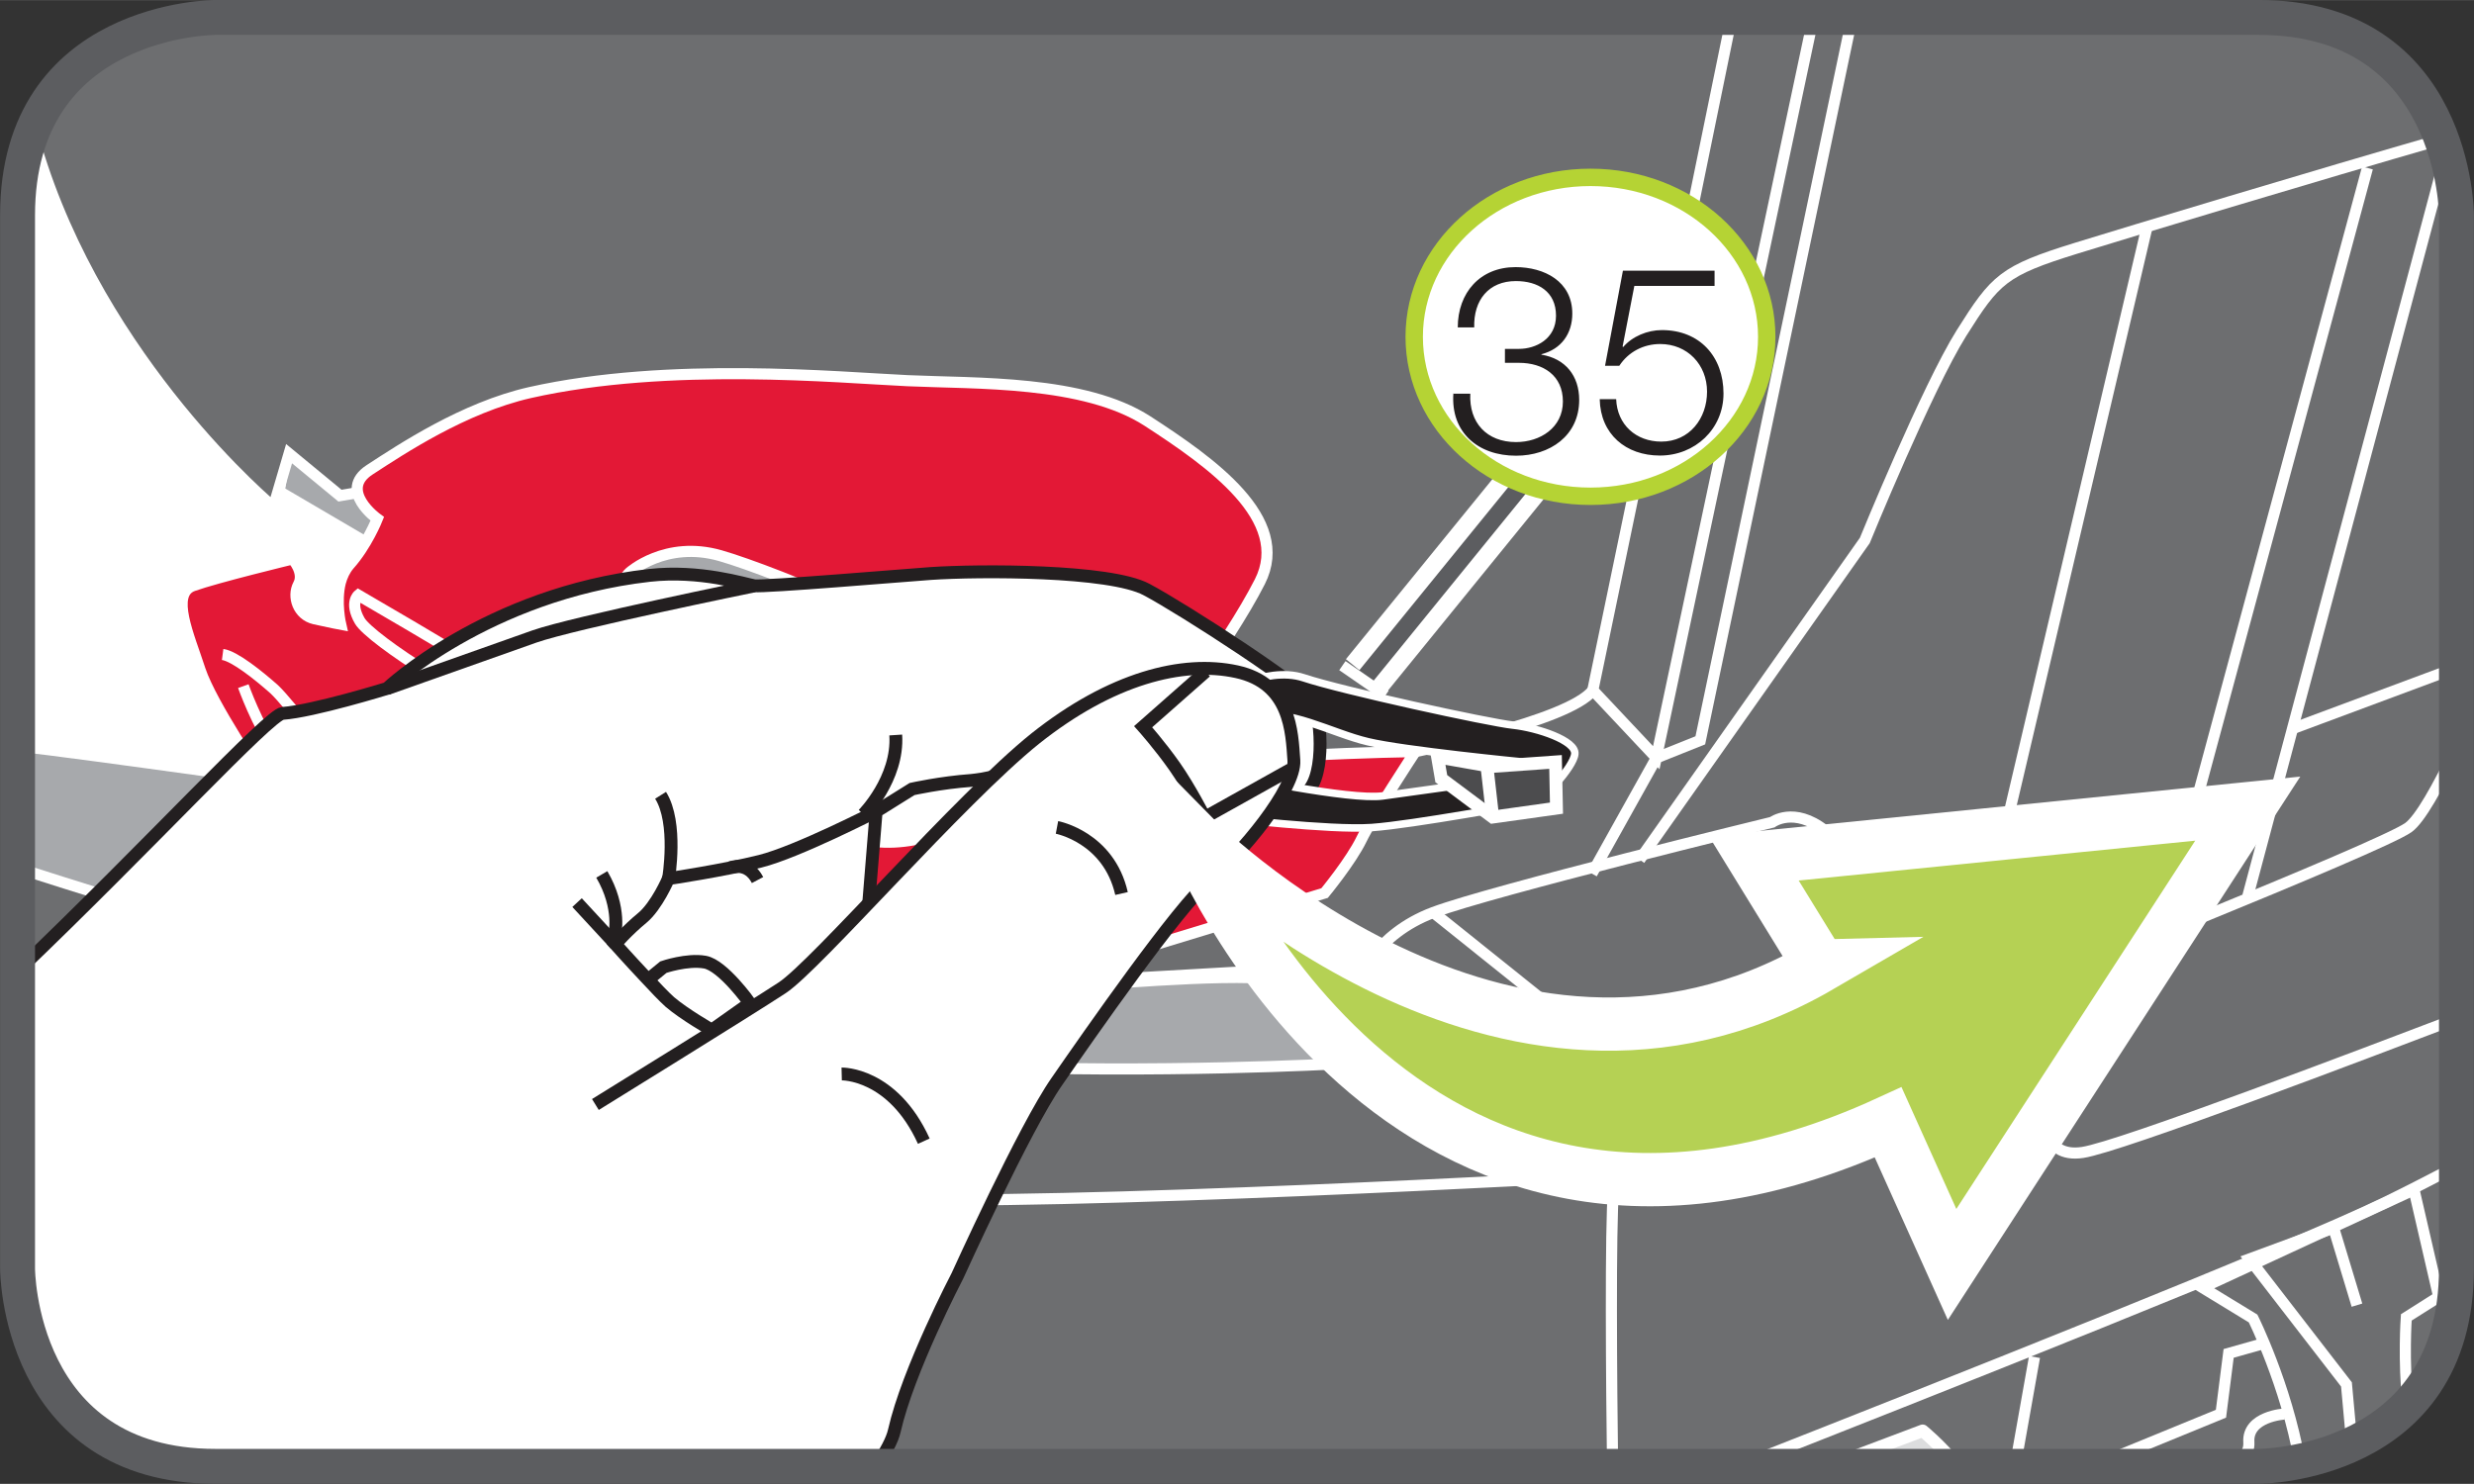 <?xml version="1.0" encoding="UTF-8"?>
<!DOCTYPE svg PUBLIC "-//W3C//DTD SVG 1.1//EN" "http://www.w3.org/Graphics/SVG/1.1/DTD/svg11.dtd">
<!-- Creator: CorelDRAW 2017 -->
<svg xmlns="http://www.w3.org/2000/svg" xml:space="preserve" width="25.001mm" height="15mm" version="1.1" style="shape-rendering:geometricPrecision; text-rendering:geometricPrecision; image-rendering:optimizeQuality; fill-rule:evenodd; clip-rule:evenodd"
viewBox="0 0 157.9 94.73"
 xmlns:xlink="http://www.w3.org/1999/xlink">
 <rect x="0" y="0" width="157.9" height="94.73" fill="#333333" stroke="none"/>
 <defs>
  <style type="text/css">
   <![CDATA[
    .str5 {stroke:white;stroke-width:3.4;stroke-miterlimit:10}
    .str2 {stroke:#231F20;stroke-width:0.82;stroke-miterlimit:4}
    .str3 {stroke:white;stroke-width:0.82;stroke-miterlimit:4}
    .str0 {stroke:white;stroke-width:0.71;stroke-miterlimit:4}
    .str9 {stroke:white;stroke-width:3.34;stroke-miterlimit:4}
    .str6 {stroke:#5C5D60;stroke-width:2.23;stroke-miterlimit:4}
    .str10 {stroke:#B5D334;stroke-width:1.11;stroke-miterlimit:2.613}
    .str4 {stroke:white;stroke-width:0.48;stroke-miterlimit:4}
    .str7 {stroke:#5C5D60;stroke-width:3.34;stroke-linejoin:bevel;stroke-miterlimit:4}
    .str8 {stroke:white;stroke-width:1.11;stroke-linejoin:bevel;stroke-miterlimit:4}
    .str1 {stroke:white;stroke-width:0.8;stroke-linecap:round;stroke-linejoin:round;stroke-miterlimit:4}
    .fil1 {fill:none;fill-rule:nonzero}
    .fil6 {fill:#231F20;fill-rule:nonzero}
    .fil7 {fill:#4C4C4E;fill-rule:nonzero}
    .fil3 {fill:#6D6E70;fill-rule:nonzero}
    .fil2 {fill:#A7A9AC;fill-rule:nonzero}
    .fil8 {fill:#B5D154;fill-rule:nonzero}
    .fil4 {fill:#DCDDDE;fill-rule:nonzero}
    .fil5 {fill:#E31836;fill-rule:nonzero}
    .fil0 {fill:white;fill-rule:nonzero}
    .fil9 {fill:#231F20;fill-rule:nonzero}
   ]]>
  </style>
 </defs>
 <g id="Слой_x0020_1">
  <path class="fil0" d="M13.75 1.11c0,0 -12.63,0 -12.63,12.63l0 67.24c0,0 0,12.63 12.63,12.63l130.4 0c0,0 12.63,0 12.63,-12.63l0 -67.24c0,0 0,-12.63 -12.63,-12.63l-130.4 0z"/>
  <path class="fil1 str0" d="M15.24 26.99c0,0 2.38,4.16 4.59,5.23 2.21,1.07 25.33,13.37 27.34,14.92 2.01,1.56 5.66,3.02 10.38,2.28 4.75,-0.74 13.23,-6.95 13.23,-6.95l-18.83 -12.06 -36.72 -3.42z"/>
  <path class="fil2" d="M18.6 26.68l-0.78 4.69 30.1 17.65c0,0 5.1,2.42 8.93,1.3 3.83,-1.12 15.86,-8.7 15.86,-8.7l-22.86 -11.31 -31.26 -3.63z"/>
  <path class="fil1 str0" d="M18.6 26.68l-0.78 4.69 30.1 17.65c0,0 5.1,2.42 8.93,1.3 3.83,-1.12 15.86,-8.7 15.86,-8.7l-22.86 -11.31 -31.26 -3.63z"/>
  <path class="fil2" d="M84.31 68.55c0,0 0.29,-5.05 -1.83,-5.82 -2.09,-0.77 -10.94,0.03 -13.3,0.16 -2.36,0.13 -17.07,-3.77 -17.07,-3.77l-30.1 -8.66c0,0 -16.8,-2.39 -20.9,-2.84l0 11.3 48.15 12.79 35.05 -3.16z"/>
  <path class="fil1 str0" d="M84.31 68.55c0,0 0.29,-5.05 -1.83,-5.82 -2.09,-0.77 -10.94,0.03 -13.3,0.16 -2.36,0.13 -17.07,-3.77 -17.07,-3.77l-30.1 -8.66c0,0 -16.8,-2.39 -20.9,-2.84m0 11.3l48.15 12.79 35.05 -3.16"/>
  <path class="fil1 str0" d="M24.08 33.12c0,0 7.09,6.2 7.84,6.16l0.74 -0.04 6.51 -2.02"/>
  <path class="fil3" d="M1.11 55.41c3.9,1.25 7.48,2.37 8.71,2.68 3.14,0.78 39.68,9.46 51.89,9.96 12.21,0.5 23.62,-0.14 23.62,-0.14l-1.2 -4.47c0,0 -3.19,-1.49 -4.61,-1.41 -1.43,0.08 -8.09,0.46 -8.09,0.46l3.81 -12.63 -16.31 -14.11 -28.96 -5.53 -8.27 1.42 -3.25 -2.68 -1 3.4c0,0 -11.03,-9.16 -15.15,-23.01l-0.26 -0.88c2.91,-7.34 11.71,-7.35 11.71,-7.35l130.4 0c12.63,0 12.63,12.63 12.63,12.63l0 67.24c0,12.63 -12.63,12.63 -12.63,12.63l-130.4 0c-12.63,0 -12.63,-12.63 -12.63,-12.63l0 -25.57z"/>
  <path class="fil1 str0" d="M1.11 55.41c3.9,1.25 7.48,2.37 8.71,2.68 3.14,0.78 39.68,9.46 51.89,9.96 12.21,0.5 23.62,-0.14 23.62,-0.14l-1.2 -4.47c0,0 -3.19,-1.49 -4.61,-1.41 -1.43,0.08 -8.09,0.46 -8.09,0.46l3.81 -12.63 -16.31 -14.11 -28.96 -5.53 -8.27 1.42 -3.25 -2.68 -1 3.4c0,0 -11.03,-9.16 -15.15,-23.01l-0.26 -0.88"/>
  <polyline class="fil1 str0" points="118.21,1.11 108.52,47.26 105.72,48.38 101.6,55.77 "/>
  <path class="fil1 str0" d="M115.74 1.11c-4.82,22.74 -10.03,47.26 -10.03,47.26l-4.05 -4.31c0,0 4.52,-21.65 8.86,-42.96"/>
  <path class="fil1 str0" d="M90.32 47.98c0,0 9.78,-1.91 11.34,-3.91"/>
  <path class="fil1 str0" d="M104.65 54.88l14.37 -20.38c0,0 3.99,-9.77 6.17,-13.24 2.18,-3.46 2.65,-3.97 7.33,-5.42 3.23,-1 15.29,-4.64 23.31,-6.95m0.95 38.88c-1.19,2.5 -2.35,4.55 -3.07,5.06 -1.83,1.3 -24.95,10.48 -24.95,10.48"/>
  <path class="fil1 str0" d="M84.13 63.44l2.58 -0.86c0,0 1.03,-2.92 4.77,-4.33 3.74,-1.4 21.63,-5.76 21.63,-5.76 0,0 1.38,-1.03 3.36,0.53 2.01,1.56 9.11,4.97 9.94,6.6 0.8,1.63 2.43,5.11 3.1,8.42 0.67,3.3 0.8,5.92 3.41,5.53 2.37,-0.35 18.16,-6.37 23.86,-8.54"/>
  <path class="fil1 str0" d="M91.48 58.25l7.51 6.02c0,0 1.96,1.08 2.56,3.44 0.62,2.35 1.74,5.15 1.43,8.27 -0.21,2.29 -0.13,12.42 -0.06,17.64m8.04 0c12.34,-4.85 35.23,-13.92 41.24,-16.84 1.2,-0.58 2.78,-1.39 4.59,-2.33"/>
  <line class="fil1 str0" x1="156.12" y1="9.78" x2="143.46" y2= "57.22" />
  <path class="fil1 str0" d="M137 14.62l-10.58 45c0,0 -2.23,-1.07 -5.24,0.29 -3.03,1.37 -16.69,4.76 -20.7,5.47"/>
  <line class="fil1 str0" x1="146.2" y1="46.56" x2="156.78" y2= "42.62" />
  <line class="fil1 str0" x1="127.04" y1="54.09" x2="120.96" y2= "56.1" />
  <line class="fil1 str0" x1="151.1" y1="10.72" x2="138.07" y2= "58.96" />
  <path class="fil1 str0" d="M128.69 66.17c0,0 -7,3.02 -13.57,4.83 -6.59,1.8 -12.48,3.33 -12.48,3.33"/>
  <path class="fil1 str0" d="M101.73 75.1c0,0 -34.02,1.92 -46.23,1.42 -12.19,-0.5 -41.71,-7.43 -41.71,-7.43 0,0 -6.2,-2.09 -12.68,-4.26m26.8 28.8c1.05,-5.19 2.41,-12 2.49,-13.54 0.11,-2.15 -1.36,-7.08 -4.99,-8.07"/>
  <polyline class="fil1 str0" points="91.64,48.22 94.58,49.96 97.63,48.83 97.5,46.45 94.42,47.1 91.64,48.22 "/>
  <line class="fil1 str0" x1="94.42" y1="47.1" x2="94.58" y2= "49.96" />
  <path class="fil4" d="M116.66 93.62l6.05 -2.28c0,0 1.07,0.86 2.25,2.28l-8.3 0z"/>
  <path class="fil1 str1" d="M116.66 93.62l6.05 -2.28c0,0 1.07,0.86 2.25,2.28"/>
  <path class="fil1 str0" d="M153.69 89.69c-0.31,-2.83 -0.11,-5.59 -0.11,-5.59l2.07 -1.31 -1.58 -6.84 -13.5 6.25 3.23 1.97c0,0 2.1,4.2 2.98,9.12"/>
  <path class="fil1 str0" d="M137.24 93.62c4.01,-0.22 6.38,0.1 6.29,-1.55 -0.11,-1.66 2.27,-1.8 2.27,-1.8"/>
  <path class="fil1 str0" d="M129.85 86.63l-1.24 6.98m4.94 0l8.2 -3.36 0.49 -3.85 2.12 -0.6"/>
  <line class="fil1 str0" x1="155.65" y1="82.79" x2="156.73" y2= "82.34" />
  <polyline class="fil1 str0" points="150.11,92.21 149.76,88.38 143.57,80.37 148.94,78.39 150.43,83.32 "/>
  <path class="fil5" d="M63.79 50.82c-2.14,2.07 -5.95,3.64 -9.31,2.63 -3.34,-1.01 -7.66,-8.27 -7.66,-8.27 0,0 -3.54,-1.6 -4.17,-2.17 -0.65,-0.56 -3.21,-3.57 -3.12,-4.77 0.07,-1.21 0.65,-1.69 0.65,-1.69 0,0 2.3,-2.08 5.79,-1.08 3.5,1 15.04,5.75 16.35,8.08 1.34,2.33 3.61,5.2 1.47,7.27zm19.21 -2.58c-4.19,0.24 -9.62,-0.51 -9.62,-0.51 0,0 5.01,-6.59 7.04,-10.6 2.03,-4.01 -3.12,-7.62 -7.17,-10.25 -4.05,-2.62 -10.94,-2.38 -15.31,-2.58 -4.37,-0.2 -15.22,-1.24 -24.11,0.76 -4.23,0.96 -8.2,3.61 -10.23,4.93 -2.03,1.32 0.49,3.13 0.49,3.13 0,0 -0.67,1.69 -1.8,2.95 -0.27,0.32 -0.45,0.71 -0.56,1.12 -0.31,1.24 0.02,2.66 0.02,2.66 0,0 -0.6,-0.11 -1.67,-0.35 -1.05,-0.24 -1.43,-1.42 -1.02,-2.19 0.42,-0.77 -0.38,-1.63 -0.38,-1.63 0,0 -4.88,1.18 -6.35,1.71 -1.47,0.53 -0.27,3.16 0.45,5.38 0.74,2.21 3.99,6.97 3.99,6.97l5.26 0.73 23.55 6.94 20.83 5.13 18.14 -5.53c0,0 1.69,-2.05 2.36,-3.44 0.67,-1.39 3.43,-5.59 3.43,-5.59 0,0 -3.14,0.03 -7.33,0.26z"/>
  <path class="fil1 str0" d="M63.79 50.82c-2.14,2.07 -5.95,3.64 -9.31,2.63 -3.34,-1.01 -7.66,-8.27 -7.66,-8.27 0,0 -3.54,-1.6 -4.17,-2.17 -0.65,-0.56 -3.21,-3.57 -3.12,-4.77 0.07,-1.21 0.65,-1.69 0.65,-1.69 0,0 2.3,-2.08 5.79,-1.08 3.5,1 15.04,5.75 16.35,8.08 1.34,2.33 3.61,5.2 1.47,7.27z"/>
  <path class="fil1 str0" d="M82.99 48.24c-4.19,0.24 -9.62,-0.51 -9.62,-0.51 0,0 5.01,-6.59 7.04,-10.6 2.03,-4.01 -3.12,-7.62 -7.17,-10.25 -4.05,-2.62 -10.94,-2.38 -15.31,-2.58 -4.37,-0.2 -15.22,-1.24 -24.11,0.76 -4.23,0.96 -8.2,3.61 -10.23,4.93 -2.03,1.32 0.49,3.13 0.49,3.13 0,0 -0.67,1.69 -1.8,2.95 -0.27,0.32 -0.45,0.71 -0.56,1.12 -0.31,1.24 0.02,2.66 0.02,2.66 0,0 -0.6,-0.11 -1.67,-0.35 -1.05,-0.24 -1.43,-1.42 -1.02,-2.19 0.42,-0.77 -0.38,-1.63 -0.38,-1.63 0,0 -4.88,1.18 -6.35,1.71 -1.47,0.53 -0.27,3.16 0.45,5.38 0.74,2.21 3.99,6.97 3.99,6.97l5.26 0.73 23.55 6.94 20.83 5.13 18.14 -5.53c0,0 1.69,-2.05 2.36,-3.44 0.67,-1.39 3.43,-5.59 3.43,-5.59 0,0 -3.14,0.03 -7.33,0.26z"/>
  <path class="fil1 str0" d="M42.98 43.75c0,0 -8.02,1.5 -10.11,1.62 -2.09,0.12 -9.25,-4.58 -9.91,-5.74 -0.67,-1.16 -0.09,-1.64 -0.09,-1.64 0,0 6.35,3.69 7.6,4.52 1.25,0.83 1.76,1.85 1.78,2.45"/>
  <path class="fil1 str0" d="M22.64 50.3c0,0 -4.21,-5.46 -5.15,-6.31 -0.96,-0.85 -2.52,-2.11 -3.28,-2.21"/>
  <path class="fil1 str0" d="M15.53 43.8c0,0 0.89,2.5 2.03,4.09 1.14,1.58 1.92,1.99 1.92,1.99"/>
  <path class="fil1 str0" d="M61.67 61.15c0,0 6.95,-6.84 8.49,-9.03 1.52,-2.19 3.21,-4.38 3.21,-4.38"/>
  <path class="fil0" d="M1.11 62c8.39,-8.02 16.08,-16.4 16.93,-16.46 1.96,-0.14 6.66,-1.59 6.66,-1.59 0,0 6.37,-6.04 16.75,-7.22 3.23,-0.36 6.1,0.56 6.68,0.66 0.58,0.1 9.71,-0.67 11.27,-0.78 3.1,-0.21 11.43,-0.23 13.77,1.02 2.36,1.25 10.2,6.33 10.69,7.29 0.49,0.95 0.78,5.16 -0.74,5.83 -1.49,0.67 -6.62,0.18 -9.07,-0.5 -2.45,-0.68 -5.39,-2.3 -5.39,-2.3 0,0 -3.81,1.4 -5.99,1.78 -0.25,0.04 -0.47,0.07 -0.67,0.09 -1.96,0.14 -3.79,0.55 -3.79,0.55l-2.29 1.43 -0.53 6.52 3.3 27.1c0,0 -2.83,4.24 -5.33,8.21l-39.63 0c-12.63,0 -12.63,-12.63 -12.63,-12.63l0 -18.98z"/>
  <path class="fil1 str2" d="M1.11 62c8.39,-8.02 16.08,-16.4 16.93,-16.46 1.96,-0.14 6.66,-1.59 6.66,-1.59 0,0 6.37,-6.04 16.75,-7.22 3.23,-0.36 6.1,0.56 6.68,0.66 0.58,0.1 9.71,-0.67 11.27,-0.78 3.1,-0.21 11.43,-0.23 13.77,1.02 2.36,1.25 10.2,6.33 10.69,7.29 0.49,0.95 0.78,5.16 -0.74,5.83 -1.49,0.67 -6.62,0.18 -9.07,-0.5 -2.45,-0.68 -5.39,-2.3 -5.39,-2.3 0,0 -3.81,1.4 -5.99,1.78 -0.25,0.04 -0.47,0.07 -0.67,0.09 -1.96,0.14 -3.79,0.55 -3.79,0.55l-2.29 1.43 -0.53 6.52 3.3 27.1c0,0 -2.83,4.24 -5.33,8.21"/>
  <path class="fil1 str2" d="M48.15 37.4c0,0 -11.56,2.36 -14.04,3.23 -2.5,0.88 -9.4,3.33 -9.4,3.33"/>
  <path class="fil1 str2" d="M55.94 51.79c0,0 -5.06,2.6 -7.42,3.19 -2.36,0.59 -5.86,1.11 -5.86,1.11 0,0 -0.74,1.74 -1.67,2.51 -0.94,0.77 -1.72,1.67 -1.72,1.67 0,0 0.94,1.05 1.89,2.06 0.62,0.67 1.25,1.33 1.6,1.64 0.91,0.78 2.67,1.79 2.67,1.79l2.43 -1.72c0,0 -1.72,-2.42 -2.87,-2.62 -1.14,-0.2 -2.65,0.32 -2.65,0.32l-0.94 0.77"/>
  <path class="fil1 str2" d="M42.67 56.09c0,0 0.6,-3.56 -0.51,-5.32"/>
  <path class="fil1 str2" d="M39.23 59.71c0,0 0.45,-1.72 -0.82,-3.89"/>
  <line class="fil1 str2" x1="39.28" y1="60.27" x2="36.83" y2= "57.62" />
  <path class="fil1 str2" d="M55.1 51.99c0,0 2.25,-2.27 2.07,-5.07"/>
  <path class="fil1 str3" d="M68.13 47.99c0,0 1.31,-3.47 1.2,-5.01"/>
  <path class="fil6" d="M96.56 46.29c-1.56,-0.17 -10.89,-2.2 -13.35,-3.02 -2.47,-0.82 -5.73,1.24 -5.73,1.24 0,0 0.27,1.81 2.5,1.24 2.23,-0.58 5.01,1.06 7.33,1.6 2.29,0.55 9.85,1.29 9.85,1.29l-0.78 1.04c0,0 -6.04,0.84 -8.13,1.13 -2.09,0.29 -9.56,-1.31 -9.56,-1.31l-0.51 2.71c0,0 6.68,0.8 9.36,0.62 2.67,-0.19 9.67,-1.51 10.23,-1.55 0.56,-0.04 2.67,-2.3 2.74,-3.15 0.09,-0.85 -2.38,-1.67 -3.94,-1.84z"/>
  <path class="fil1 str4" d="M96.56 46.29c-1.56,-0.17 -10.89,-2.2 -13.35,-3.02 -2.47,-0.82 -5.73,1.24 -5.73,1.24 0,0 0.27,1.81 2.5,1.24 2.23,-0.58 5.01,1.06 7.33,1.6 2.29,0.55 9.85,1.29 9.85,1.29l-0.78 1.04c0,0 -6.04,0.84 -8.13,1.13 -2.09,0.29 -9.56,-1.31 -9.56,-1.31l-0.51 2.71c0,0 6.68,0.8 9.36,0.62 2.67,-0.19 9.67,-1.51 10.23,-1.55 0.56,-0.04 2.67,-2.3 2.74,-3.15 0.09,-0.85 -2.38,-1.67 -3.94,-1.84z"/>
  <polygon class="fil7" points="99.28,48.64 99.34,51.59 95.27,52.16 91.99,49.71 91.75,48.32 95.2,48.93 "/>
  <polygon class="fil1 str3" points="99.28,48.64 99.34,51.59 95.27,52.16 91.99,49.71 91.75,48.32 95.2,48.93 "/>
  <line class="fil1 str3" x1="95.27" y1="52.16" x2="94.89" y2= "48.81" />
  <path class="fil0" d="M46.63 55.39c0,0 1.07,-0.44 1.72,0.79l-1.72 -0.79z"/>
  <path class="fil1 str2" d="M46.63 55.39c0,0 1.07,-0.44 1.72,0.79"/>
  <path class="fil0" d="M55.9 93.62c0.63,-0.91 1.05,-1.7 1.18,-2.28 0.87,-3.86 4.03,-9.9 4.03,-9.9 0,0 4.28,-9.45 6.35,-12.41 2.05,-2.96 7.71,-11.1 9.71,-12.79 2.01,-1.69 5.53,-5.88 5.41,-7.7 -0.13,-1.82 -0.2,-4.91 -3.65,-5.66 -3.45,-0.75 -8.02,0.42 -12.86,4.27 -4.81,3.86 -13.99,14.49 -16.15,15.91 -2.16,1.42 -11.92,7.45 -11.92,7.45l2.77 23.12 15.12 0z"/>
  <path class="fil1 str2" d="M55.9 93.62c0.63,-0.91 1.05,-1.7 1.18,-2.28 0.87,-3.86 4.03,-9.9 4.03,-9.9 0,0 4.28,-9.45 6.35,-12.41 2.05,-2.96 7.71,-11.1 9.71,-12.79 2.01,-1.69 5.53,-5.88 5.41,-7.7 -0.13,-1.82 -0.2,-4.91 -3.65,-5.66 -3.45,-0.75 -8.02,0.42 -12.86,4.27 -4.81,3.86 -13.99,14.49 -16.15,15.91 -2.16,1.42 -11.92,7.45 -11.92,7.45"/>
  <path class="fil1 str2" d="M76.95 42.87l-3.99 3.52c0,0 1.07,1.2 2.01,2.54 0.94,1.34 1.92,3.25 1.92,3.25l5.46 -3.05"/>
  <path class="fil1 str2" d="M67.46 52.82c0,0 3.3,0.62 4.12,4.22"/>
  <path class="fil1 str2" d="M53.72 68.56c0,0 3.25,-0.08 5.24,4.29"/>
  <path class="fil8" d="M116.17 61.67c-20.27,11.79 -40.04,-8.31 -40.04,-8.31 0,0 13.03,32.67 44.38,18.29l4.08 9.07 18.87 -29.1 -31.53 3.17 4.23 6.88z"/>
  <path class="fil1 str5" d="M116.17 61.67c-20.27,11.79 -40.04,-8.31 -40.04,-8.31 0,0 13.03,32.67 44.38,18.29l4.08 9.07 18.87 -29.1 -31.53 3.17 4.23 6.88z"/>
  <path class="fil1 str6" d="M13.75 1.11c0,0 -12.63,0 -12.63,12.63l0 67.24c0,0 0,12.63 12.63,12.63l130.4 0c0,0 12.63,0 12.63,-12.63l0 -67.24c0,0 0,-12.63 -12.63,-12.63l-130.4 0z"/>
  <line class="fil1 str7" x1="87.2" y1="43.13" x2="108.43" y2= "17.02" />
  <line class="fil1 str8" x1="86.33" y1="42.43" x2="107.57" y2= "16.32" />
  <line class="fil1 str8" x1="88.07" y1="43.84" x2="109.3" y2= "17.73" />
  <line class="fil1 str9" x1="87.25" y1="43.15" x2="86.85" y2= "43.73" />
  <path class="fil0" d="M112.76 21.5c0,5.62 -5.04,10.18 -11.25,10.18 -6.22,0 -11.25,-4.56 -11.25,-10.18 0,-5.62 5.04,-10.18 11.25,-10.18 6.22,0 11.25,4.56 11.25,10.18z"/>
  <path class="fil1 str10" d="M112.76 21.5c0,5.62 -5.04,10.18 -11.25,10.18 -6.22,0 -11.25,-4.56 -11.25,-10.18 0,-5.62 5.04,-10.18 11.25,-10.18 6.22,0 11.25,4.56 11.25,10.18z"/>
  <path class="fil9" d="M92.76 25.11c-0.18,2.51 1.59,3.98 4,3.98 2.15,0 4.03,-1.27 4.03,-3.56 0,-1.53 -0.87,-2.64 -2.41,-2.89l0 -0.03c1.27,-0.32 1.97,-1.32 1.97,-2.59 0,-2.07 -1.8,-2.97 -3.62,-2.97 -2.27,0 -3.69,1.64 -3.69,3.85l1.05 0c-0.05,-1.74 0.92,-2.96 2.66,-2.96 1.4,0 2.56,0.67 2.56,2.21 0,1.49 -1.29,2.12 -2.37,2.12l-0.89 0 0 0.89 0.89 0c1.55,0 2.81,0.8 2.81,2.47 0,1.67 -1.45,2.59 -2.99,2.59 -1.87,0 -3.01,-1.24 -2.92,-3.09l-1.06 0zm9.34 0.38c0.05,2.23 1.67,3.59 3.84,3.59 2.24,0 4.06,-1.69 4.06,-3.96 0,-2.36 -1.52,-4.05 -3.93,-4.05 -0.92,0 -1.89,0.4 -2.47,1.08l-0.04 -0.03 0.75 -3.87 5.12 0 0 -0.97 -5.85 0 -1.14 6.07 0.91 0c0.58,-0.89 1.55,-1.39 2.61,-1.39 1.74,0 2.99,1.32 2.99,3.04 0,1.71 -1.12,3.19 -2.92,3.19 -1.61,0 -2.82,-1.08 -2.88,-2.71l-1.05 0z"/>
 </g>
</svg>
